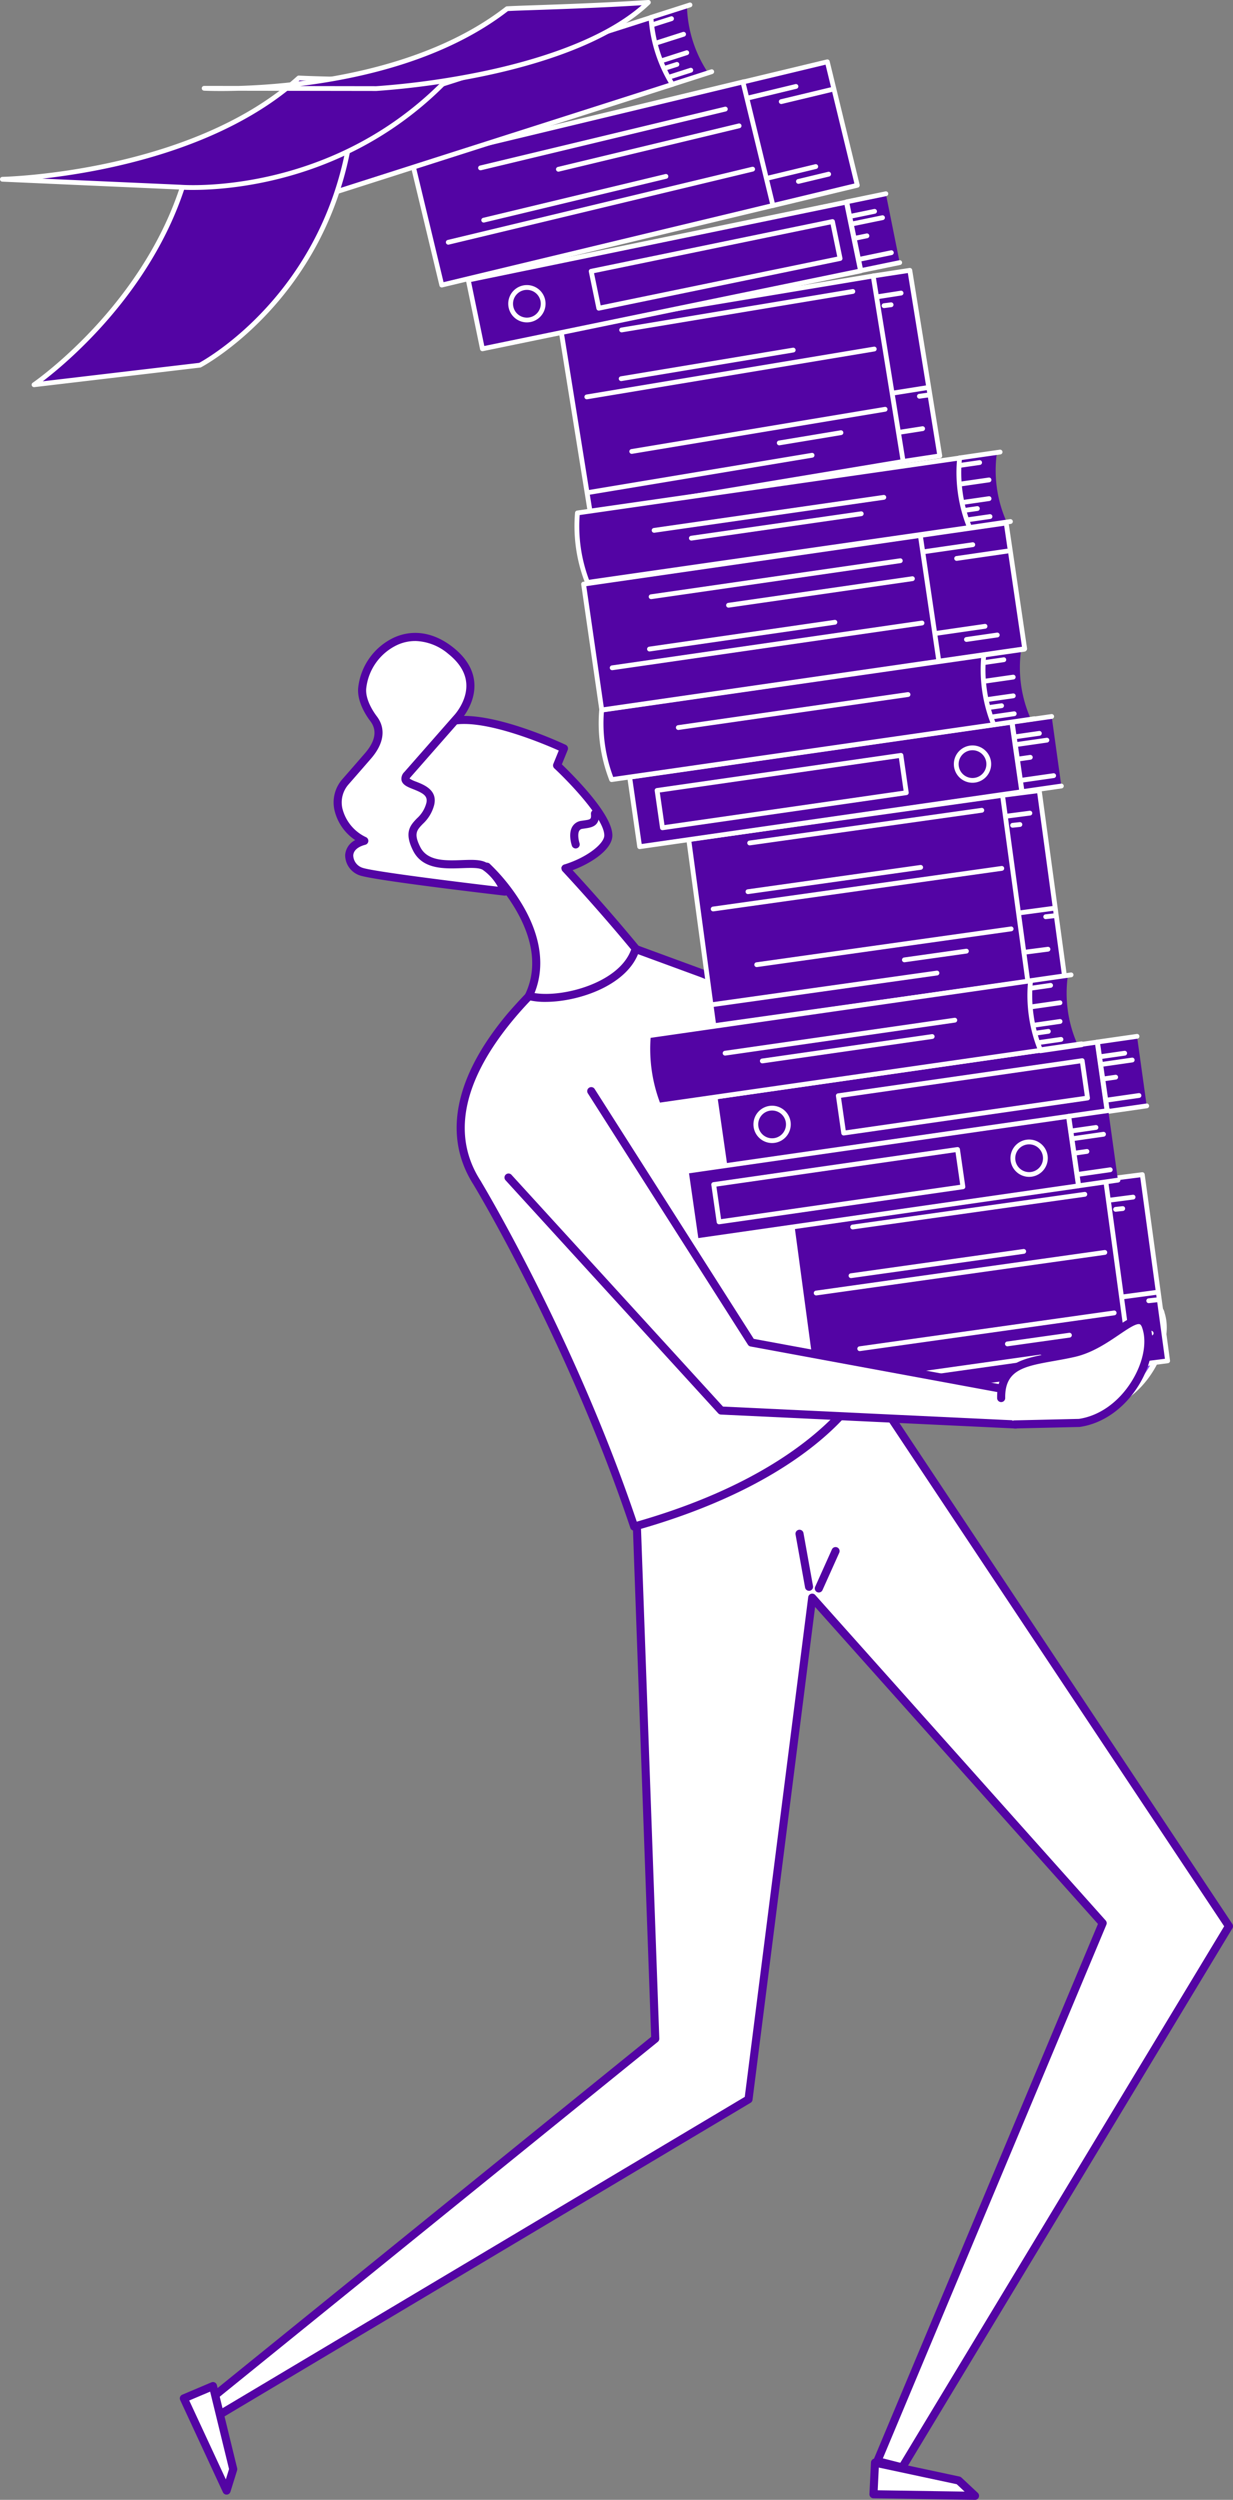 <svg id="Group_238" data-name="Group 238" xmlns="http://www.w3.org/2000/svg" xmlns:xlink="http://www.w3.org/1999/xlink" width="337.617" height="684.24" viewBox="0 0 337.617 684.24">
  <rect x="0" y="0" width="337.617" height="684.24" fill="#808080" stroke="none"/>
  <defs>
    <clipPath id="clip-path">
      <rect id="Rectangle_287" data-name="Rectangle 287" width="337.617" height="684.24" fill="none"/>
    </clipPath>
  </defs>
  <g id="Group_237" data-name="Group 237" clip-path="url(#clip-path)">
    <path id="Path_1841" data-name="Path 1841" d="M180.55,421.358l55.9,65.791,74.032-40.237c.59-2.83,3.531-8.226,3.531-8.226l-.582-.221L242.059,463.29,204,398.509" transform="translate(-47.471 -104.778)" fill="#874df1"/>
    <path id="Path_1842" data-name="Path 1842" d="M193.728,551.486l63.012-38.527,99.151,149.132L266.425,810.236l-6.811-1.725,61.693-147.245-79.53-89.09-17.439,137.31L79.562,795.76l-5.852-1.577,125.1-101.3Z" transform="translate(-19.38 -134.87)" fill="#fff"/>
    <path id="Path_1843" data-name="Path 1843" d="M266.031,810.947a1.076,1.076,0,0,1-.272-.034l-6.811-1.725a1.107,1.107,0,0,1-.748-1.5l61.424-146.6-77.451-86.759-17.133,134.9a1.106,1.106,0,0,1-.531.81L79.733,796.315a1.1,1.1,0,0,1-.854.118l-5.852-1.578a1.106,1.106,0,0,1-.408-1.927L197.286,691.98l-5.058-140.849a1.105,1.105,0,0,1,.528-.983l63.013-38.527a1.1,1.1,0,0,1,1.5.331l99.15,149.132a1.105,1.105,0,0,1,.027,1.183L266.977,810.413a1.107,1.107,0,0,1-.946.534m-5.3-3.587,4.773,1.209,88.68-146.844L256.015,514.063,194.461,551.7l5.055,140.755a1.106,1.106,0,0,1-.408.9L75.694,793.284l3.309.893,143.912-85.759,17.371-136.776a1.105,1.105,0,0,1,1.922-.6l79.531,89.089a1.108,1.108,0,0,1,.195,1.164Z" transform="translate(-18.986 -134.476)" fill="#5304a4"/>
    <path id="Path_1844" data-name="Path 1844" d="M175.785,415.358c-20.616-31.451,33.316-67.9,33.316-67.9l28.215,10.356c7.4,3.022,11.808,5.528,14.211,12.928l30.655,98.422S271.066,494.5,218.631,509.21c-17.38-51.964-43.1-94.257-43.1-94.257" transform="translate(-44.983 -91.356)" fill="#fff"/>
    <path id="Path_1845" data-name="Path 1845" d="M218.249,509.921a1.106,1.106,0,0,1-1.048-.755c-16.7-49.918-41.427-91.418-42.929-93.917-8.466-13.249-5.286-29.4,9.211-46.738A135.933,135.933,0,0,1,208.1,346.149a1.1,1.1,0,0,1,1-.122l28.214,10.356c7.075,2.889,12.259,5.547,14.882,13.625l30.659,98.434a1.11,1.11,0,0,1-.044.773c-.463,1.053-11.927,25.981-64.264,40.665a1.11,1.11,0,0,1-.3.041m-41.82-95.373c3.078,5.174,26.4,45.087,42.534,92.916C266,494,279.017,471.747,280.614,468.677l-30.524-98c-2.156-6.64-5.768-9.045-13.574-12.233L208.879,348.3c-5.134,3.623-50.84,37.044-32.844,65.6.019.027.039.055.056.085.007.01.026.043.06.1.059.092.118.184.178.276a1.118,1.118,0,0,1,.1.19" transform="translate(-44.603 -90.962)" fill="#5304a4"/>
    <path id="Path_1846" data-name="Path 1846" d="M324.9,914.5l-.42,8.653,27.81.428-4.481-4.187Z" transform="translate(-85.314 -240.445)" fill="#fff"/>
    <path id="Path_1847" data-name="Path 1847" d="M351.9,924.291h-.017l-27.811-.427a1.106,1.106,0,0,1-1.086-1.16l.42-8.653a1.105,1.105,0,0,1,1.336-1.027l22.908,4.894a1.114,1.114,0,0,1,.524.273l4.481,4.187a1.106,1.106,0,0,1-.755,1.913m-26.65-2.621,23.8.366-2.162-2.02-21.337-4.559Z" transform="translate(-84.92 -240.051)" fill="#5304a4"/>
    <path id="Path_1848" data-name="Path 1848" d="M76.265,886.069l-7.975,3.376,11.7,25.23,1.821-5.852Z" transform="translate(-17.955 -232.971)" fill="#fff"/>
    <path id="Path_1849" data-name="Path 1849" d="M79.6,915.385a1.1,1.1,0,0,1-1-.641l-11.7-25.23a1.1,1.1,0,0,1,.571-1.482l7.975-3.376a1.1,1.1,0,0,1,1.505.756l5.55,22.753a1.115,1.115,0,0,1-.018.59l-1.821,5.852a1.107,1.107,0,0,1-.983.775l-.074,0M69.38,889.622,79.4,911.213l.877-2.822L75.1,887.2Z" transform="translate(-17.561 -232.576)" fill="#5304a4"/>
    <path id="Path_1850" data-name="Path 1850" d="M303.795,586.933a1.1,1.1,0,0,1-1.008-1.558l4.585-10.223a1.105,1.105,0,1,1,2.017.905L304.8,586.28a1.105,1.105,0,0,1-1.009.653" transform="translate(-79.585 -151.05)" fill="#5304a4"/>
    <path id="Path_1851" data-name="Path 1851" d="M299.223,584.781a1.107,1.107,0,0,1-1.087-.91l-2.609-14.52a1.106,1.106,0,0,1,2.177-.391l2.61,14.52a1.107,1.107,0,0,1-.893,1.285,1.206,1.206,0,0,1-.2.017" transform="translate(-77.697 -149.355)" fill="#5304a4"/>
    <path id="Path_1852" data-name="Path 1852" d="M165.285,311.222l-10.54-.052-12.574-9.022.921-18.257s7.879-15.4,19.606-16.459c10.724-.966,29.107,7.732,29.107,7.732l-1.887,4.629s14.093,13.1,14.034,19.2c-.029,3.125-5.594,7.091-11.749,8.992" transform="translate(-37.38 -70.295)" fill="#fff"/>
    <path id="Path_1853" data-name="Path 1853" d="M164.89,311.933h-.005l-10.542-.052a1.1,1.1,0,0,1-.638-.207l-12.574-9.022a1.1,1.1,0,0,1-.46-.954l.921-18.257a1.1,1.1,0,0,1,.12-.448c.332-.651,8.3-15.961,20.49-17.057,10.89-.982,28.918,7.474,29.68,7.834a1.105,1.105,0,0,1,.551,1.417l-1.6,3.93c1.142,1.1,3.87,3.774,6.565,6.867,4.848,5.569,7.293,9.816,7.266,12.626-.038,4.017-6.483,8.17-12.529,10.037a1.105,1.105,0,1,1-.652-2.112c6.439-1.989,10.95-5.785,10.97-7.946.045-4.6-9.861-14.829-13.682-18.38a1.107,1.107,0,0,1-.27-1.227l1.486-3.646c-3.873-1.73-18.659-8.005-27.584-7.2-10.27.924-17.645,13.877-18.613,15.66l-.879,17.409,11.8,8.465,10.189.049a1.106,1.106,0,0,1-.006,2.211" transform="translate(-36.986 -69.901)" fill="#5304a4"/>
    <path id="Path_1854" data-name="Path 1854" d="M158.141,258.738l-13.606,15.493c-3.051,3.479,7.658,2.233,6.258,8.056s-7.312,5.115-3.707,12.258,15.147,2.55,18.692,4.813,5.44,6.877,5.44,6.877-35.859-4.164-39.433-5.506-5.218-6.759.958-8.388c-6.847-3.449-9.538-11.189-5.145-16.186,1.791-2.042,4.076-4.666,6.147-7.054,2.742-3.162,4.076-6.84,1.54-10.172-1.01-1.327-3.368-4.879-3.133-8.263.678-9.53,12.361-19.849,24.242-10.385C167.413,249.053,158.141,258.738,158.141,258.738Z" transform="translate(-32.986 -62.191)" fill="#fff"/>
    <path id="Path_1855" data-name="Path 1855" d="M170.823,306.945a1.22,1.22,0,0,1-.128-.007c-3.684-.428-36.1-4.219-39.7-5.569a5.873,5.873,0,0,1-3.893-5.537,4.949,4.949,0,0,1,2.752-4.086,13.556,13.556,0,0,1-5.708-8.342,9.641,9.641,0,0,1,2.221-8.374c1.79-2.039,4.073-4.661,6.144-7.049,2.889-3.332,3.391-6.285,1.5-8.777-1.1-1.442-3.621-5.206-3.356-9.009a17.226,17.226,0,0,1,9.965-13.954c5.232-2.3,10.937-1.307,16.069,2.78,3.6,2.863,5.543,6.141,5.786,9.744.38,5.628-3.565,9.955-3.911,10.323l-13.593,15.477a1.953,1.953,0,0,0-.241.329,8.885,8.885,0,0,0,1.84.87c2.2.866,5.883,2.317,4.9,6.386a10.682,10.682,0,0,1-3.116,5.168c-1.636,1.711-2.536,2.654-.68,6.333,1.972,3.906,6.963,3.724,11.373,3.564,2.869-.105,5.345-.195,6.927.815,3.8,2.423,5.785,7.187,5.868,7.389a1.105,1.105,0,0,1-1.022,1.525M146.27,237.253a11.77,11.77,0,0,0-4.761,1.013,14.929,14.929,0,0,0-8.648,12.084c-.219,3.138,2.171,6.545,2.909,7.514,2.545,3.344,1.982,7.452-1.585,11.565-2.073,2.39-4.36,5.016-6.152,7.06a7.469,7.469,0,0,0-1.711,6.494,11.824,11.824,0,0,0,6.522,7.975,1.105,1.105,0,0,1-.215,2.056c-2.069.545-3.246,1.585-3.314,2.928a3.672,3.672,0,0,0,2.463,3.355c2.651,1,26.019,3.892,37.121,5.2a13.723,13.723,0,0,0-4.11-4.606c-1-.638-3.264-.557-5.658-.47-4.821.176-10.818.394-13.427-4.778-2.559-5.073-.722-7,1.056-8.856a8.574,8.574,0,0,0,2.564-4.157c.456-1.9-.677-2.676-3.563-3.813-1.5-.59-2.913-1.147-3.221-2.416a2.555,2.555,0,0,1,.77-2.3l13.607-15.493.031-.035c.06-.063,3.651-3.919,3.321-8.681-.2-2.951-1.872-5.692-4.956-8.146a14.569,14.569,0,0,0-9.041-3.5" transform="translate(-32.591 -61.795)" fill="#5304a4"/>
    <path id="Path_1856" data-name="Path 1856" d="M180.9,321.849s19.79,17.992,11.469,35.394c7.71,2.056,26.041-2.138,29.262-12.965-9.685-11.764-19.216-21.935-19.216-21.935" transform="translate(-47.563 -84.622)" fill="#fff"/>
    <path id="Path_1857" data-name="Path 1857" d="M196.509,358.46a19.054,19.054,0,0,1-4.82-.542,1.105,1.105,0,0,1-.713-1.545c7.876-16.47-11.024-33.925-11.215-34.1a1.105,1.105,0,1,1,1.487-1.636,53.286,53.286,0,0,1,9.066,11.43c5.007,8.551,6.107,16.808,3.22,23.981,7.951,1.271,23.22-2.868,26.462-11.93-9.419-11.4-18.689-21.313-18.783-21.413a1.105,1.105,0,1,1,1.613-1.512c.1.1,9.666,10.332,19.263,21.988a1.106,1.106,0,0,1,.206,1.019c-2.858,9.609-16.568,14.26-25.787,14.26" transform="translate(-47.169 -84.228)" fill="#5304a4"/>
    <path id="Path_1858" data-name="Path 1858" d="M219,302.159c.184,2.742-1.187,2.683-3.567,3.051-3.346.516-1.71,5.366-1.71,5.366" transform="translate(-56.089 -79.445)" fill="#fff"/>
    <path id="Path_1859" data-name="Path 1859" d="M213.333,311.288a1.106,1.106,0,0,1-1.047-.753c-.111-.33-1.055-3.284.139-5.247a3.349,3.349,0,0,1,2.449-1.565l.595-.088c2.018-.292,2.138-.31,2.038-1.8a1.106,1.106,0,0,1,2.207-.148c.237,3.531-1.975,3.85-3.928,4.133l-.574.086a1.127,1.127,0,0,0-.9.528c-.524.862-.181,2.656.066,3.391a1.106,1.106,0,0,1-1.047,1.459" transform="translate(-55.695 -79.051)" fill="#5304a4"/>
    <path id="Path_1860" data-name="Path 1860" d="M382.995,513.68l16.135-.413c12.781-1.857,21.235-17.262,18.353-26.129-1.894-6.508-9.361,4.577-19.768,6.973s-20.122,1.71-19.975,12.324" transform="translate(-99.317 -127.55)" fill="#874df1"/>
    <path id="Path_1861" data-name="Path 1861" d="M382.727,514.162a.752.752,0,0,1-.019-1.5l16.09-.412c5.75-.851,11.114-4.665,14.722-10.472,3.138-5.05,4.281-10.673,2.98-14.674-.24-.82-.559-1.3-.957-1.442-1.1-.391-3.46,1.2-5.956,2.893-3.251,2.2-7.3,4.946-11.972,6.022-1.935.444-3.828.779-5.659,1.1-8.037,1.425-13.844,2.455-13.732,10.475a.752.752,0,1,1-1.5.021c-.13-9.3,6.869-10.54,14.973-11.977,1.812-.321,3.686-.655,5.584-1.089,4.4-1.013,8.318-3.668,11.466-5.8,3.186-2.158,5.489-3.716,7.31-3.063a3.262,3.262,0,0,1,1.884,2.414c1.426,4.389.226,10.494-3.14,15.91-3.853,6.2-9.622,10.271-15.828,11.174a.7.7,0,0,1-.088.007l-16.135.413Z" transform="translate(-99.049 -127.281)" fill="#fff"/>
    <path id="Path_1862" data-name="Path 1862" d="M342.039,295.289,255.86,307.414l6.877,50.976,86.179-12.125Z" transform="translate(-67.272 -77.639)" fill="#5304a4"/>
    <path id="Path_1863" data-name="Path 1863" d="M262.5,358.812a.656.656,0,0,1-.65-.568l-6.876-50.976a.656.656,0,0,1,.559-.737l86.179-12.125a.657.657,0,0,1,.741.562l6.877,50.976a.656.656,0,0,1-.559.737l-86.179,12.126a.634.634,0,0,1-.091.006m-6.139-51.073,6.7,49.676,84.88-11.942-6.7-49.676Z" transform="translate(-67.038 -77.405)" fill="#fff"/>
    <path id="Path_1864" data-name="Path 1864" d="M382.491,293.589l-10.061,1.283,6.936,50.969,10.061-1.283Z" transform="translate(-97.921 -77.192)" fill="#5304a4"/>
    <path id="Path_1865" data-name="Path 1865" d="M379.131,346.263a.657.657,0,0,1-.649-.568l-6.936-50.968a.656.656,0,0,1,.568-.739l10.061-1.283a.655.655,0,0,1,.733.562l6.936,50.969a.655.655,0,0,1-.567.739l-10.061,1.283a.66.66,0,0,1-.084.006m-6.2-51.058,6.759,49.668,8.76-1.117L381.7,294.088Z" transform="translate(-97.687 -76.958)" fill="#fff"/>
    <path id="Path_1866" data-name="Path 1866" d="M264.725,370.378a.656.656,0,0,1-.091-1.305l61.258-8.616a.656.656,0,1,1,.183,1.3l-61.258,8.616a.654.654,0,0,1-.092.007" transform="translate(-69.431 -94.772)" fill="#fff"/>
    <path id="Path_1867" data-name="Path 1867" d="M335.735,356.019a.656.656,0,0,1-.091-1.305l16.982-2.388a.656.656,0,0,1,.183,1.3l-16.982,2.388a.653.653,0,0,1-.092.007" transform="translate(-88.101 -92.634)" fill="#fff"/>
    <path id="Path_1868" data-name="Path 1868" d="M280.875,355.164a.656.656,0,0,1-.091-1.305l69.667-9.8a.656.656,0,0,1,.184,1.3l-69.668,9.8a.649.649,0,0,1-.092.007" transform="translate(-73.677 -90.46)" fill="#fff"/>
    <path id="Path_1869" data-name="Path 1869" d="M264.7,334.016a.656.656,0,0,1-.091-1.305l79.029-11.116a.656.656,0,0,1,.183,1.3l-79.029,11.115a.653.653,0,0,1-.092.007" transform="translate(-69.423 -84.554)" fill="#fff"/>
    <path id="Path_1870" data-name="Path 1870" d="M277.625,329.177a.656.656,0,0,1-.091-1.305l47.29-6.656a.656.656,0,0,1,.183,1.3l-47.29,6.656a.657.657,0,0,1-.092.007" transform="translate(-72.823 -84.454)" fill="#fff"/>
    <path id="Path_1871" data-name="Path 1871" d="M278.265,310.269a.656.656,0,0,1-.091-1.305l63.557-8.949a.656.656,0,0,1,.183,1.3l-63.557,8.948a.657.657,0,0,1-.092.007" transform="translate(-72.991 -78.88)" fill="#fff"/>
    <path id="Path_1872" data-name="Path 1872" d="M373.785,303.2a.656.656,0,0,1-.084-1.306l6.346-.826a.656.656,0,0,1,.17,1.3l-6.347.826a.566.566,0,0,1-.086.006" transform="translate(-98.105 -79.156)" fill="#fff"/>
    <path id="Path_1873" data-name="Path 1873" d="M375.945,306.827a.656.656,0,0,1-.069-1.308l1.939-.206a.656.656,0,1,1,.14,1.3l-1.939.207c-.024,0-.048,0-.071,0" transform="translate(-98.673 -80.273)" fill="#fff"/>
    <path id="Path_1874" data-name="Path 1874" d="M378.485,338.982a.656.656,0,0,1-.086-1.306l9.2-1.231a.656.656,0,0,1,.175,1.3l-9.2,1.231a.591.591,0,0,1-.088.006" transform="translate(-99.341 -88.458)" fill="#fff"/>
    <path id="Path_1875" data-name="Path 1875" d="M388.245,340.754a.656.656,0,0,1-.073-1.308l2.411-.273a.656.656,0,1,1,.147,1.3l-2.41.272a.637.637,0,0,1-.074,0" transform="translate(-101.907 -89.176)" fill="#fff"/>
    <path id="Path_1876" data-name="Path 1876" d="M380.185,353.766a.656.656,0,0,1-.083-1.307l6.581-.855a.656.656,0,0,1,.169,1.3l-6.582.855a.653.653,0,0,1-.085.005" transform="translate(-99.788 -92.444)" fill="#fff"/>
    <path id="Path_1877" data-name="Path 1877" d="M380.311,437.9,294.14,450.024,301.01,501l86.179-12.125Z" transform="translate(-77.337 -115.135)" fill="#5304a4"/>
    <path id="Path_1878" data-name="Path 1878" d="M300.776,501.422a.657.657,0,0,1-.65-.568l-6.87-50.976a.656.656,0,0,1,.559-.737l86.171-12.125a.657.657,0,0,1,.741.562l6.877,50.976a.655.655,0,0,1-.559.737l-86.179,12.125a.635.635,0,0,1-.091.007m-6.132-51.073,6.695,49.676,84.879-11.942-6.7-49.676Z" transform="translate(-77.103 -114.901)" fill="#fff"/>
    <path id="Path_1879" data-name="Path 1879" d="M420.768,436.2,410.7,437.482l6.936,50.969,10.068-1.283Z" transform="translate(-107.984 -114.688)" fill="#5304a4"/>
    <path id="Path_1880" data-name="Path 1880" d="M417.4,488.873a.657.657,0,0,1-.649-.568l-6.936-50.969a.656.656,0,0,1,.568-.739l10.068-1.283a.654.654,0,0,1,.733.562l6.935,50.969a.655.655,0,0,1-.567.739l-10.068,1.283a.663.663,0,0,1-.084.005m-6.2-51.058,6.759,49.669,8.766-1.117L419.973,436.7Z" transform="translate(-107.75 -114.454)" fill="#fff"/>
    <path id="Path_1881" data-name="Path 1881" d="M303,512.987a.656.656,0,0,1-.091-1.305l61.266-8.616a.647.647,0,0,1,.741.558.656.656,0,0,1-.558.741l-61.266,8.616a.563.563,0,0,1-.092.007" transform="translate(-79.493 -132.267)" fill="#fff"/>
    <path id="Path_1882" data-name="Path 1882" d="M374.005,498.629a.656.656,0,0,1-.091-1.305l16.982-2.388a.656.656,0,0,1,.183,1.3L374.1,498.622a.563.563,0,0,1-.092.007" transform="translate(-98.163 -130.129)" fill="#fff"/>
    <path id="Path_1883" data-name="Path 1883" d="M319.145,497.774a.656.656,0,0,1-.091-1.305l69.667-9.8a.646.646,0,0,1,.741.558.654.654,0,0,1-.557.74l-69.668,9.8a.563.563,0,0,1-.092.007" transform="translate(-83.739 -127.955)" fill="#fff"/>
    <path id="Path_1884" data-name="Path 1884" d="M302.965,476.625a.656.656,0,0,1-.091-1.305l79.036-11.114a.656.656,0,0,1,.183,1.3l-79.036,11.114a.56.56,0,0,1-.092.007" transform="translate(-79.485 -122.05)" fill="#fff"/>
    <path id="Path_1885" data-name="Path 1885" d="M315.9,471.786a.656.656,0,0,1-.091-1.305l47.291-6.656a.656.656,0,1,1,.183,1.3l-47.291,6.656a.56.56,0,0,1-.092.007" transform="translate(-82.885 -121.95)" fill="#fff"/>
    <path id="Path_1886" data-name="Path 1886" d="M316.535,452.879a.656.656,0,0,1-.091-1.305L380,442.626a.656.656,0,0,1,.183,1.3l-63.558,8.947a.56.56,0,0,1-.092.007" transform="translate(-83.053 -116.376)" fill="#fff"/>
    <path id="Path_1887" data-name="Path 1887" d="M412.055,445.806a.656.656,0,0,1-.084-1.306l6.345-.826a.656.656,0,1,1,.17,1.3l-6.346.826a.678.678,0,0,1-.085.005" transform="translate(-108.168 -116.652)" fill="#fff"/>
    <path id="Path_1888" data-name="Path 1888" d="M414.215,449.437a.656.656,0,0,1-.069-1.308l1.938-.207a.649.649,0,0,1,.722.582.656.656,0,0,1-.582.722l-1.938.206a.588.588,0,0,1-.071,0" transform="translate(-108.736 -117.769)" fill="#fff"/>
    <path id="Path_1889" data-name="Path 1889" d="M416.765,481.592a.656.656,0,0,1-.086-1.305l9.2-1.231a.656.656,0,0,1,.175,1.3l-9.2,1.231a.587.587,0,0,1-.088.006" transform="translate(-109.406 -125.955)" fill="#fff"/>
    <path id="Path_1890" data-name="Path 1890" d="M426.515,483.362a.656.656,0,0,1-.074-1.308l2.41-.273a.65.65,0,0,1,.726.579.657.657,0,0,1-.578.726l-2.409.273a.649.649,0,0,1-.075,0" transform="translate(-111.969 -126.671)" fill="#fff"/>
    <path id="Path_1891" data-name="Path 1891" d="M418.465,496.383a.656.656,0,0,1-.085-1.306l6.575-.862a.656.656,0,1,1,.171,1.3l-6.575.862a.692.692,0,0,1-.086.005" transform="translate(-109.853 -129.94)" fill="#fff"/>
    <path id="Path_1892" data-name="Path 1892" d="M294.11,102.419,208.27,116.7l8.152,50.784,85.84-14.284Z" transform="translate(-54.76 -26.929)" fill="#5304a4"/>
    <path id="Path_1893" data-name="Path 1893" d="M216.188,167.91a.657.657,0,0,1-.648-.552l-8.152-50.784a.656.656,0,0,1,.54-.751l85.84-14.284a.649.649,0,0,1,.491.114.658.658,0,0,1,.265.429l8.153,50.784a.657.657,0,0,1-.54.752L216.3,167.9a.584.584,0,0,1-.108.01m-7.4-50.9,7.945,49.489,84.545-14.069-7.945-49.489Z" transform="translate(-54.525 -26.694)" fill="#fff"/>
    <path id="Path_1894" data-name="Path 1894" d="M334.412,100.389l-10.032,1.533,8.211,50.777,10.032-1.533Z" transform="translate(-85.288 -26.395)" fill="#5304a4"/>
    <path id="Path_1895" data-name="Path 1895" d="M332.355,153.121a.657.657,0,0,1-.647-.551l-8.21-50.777a.656.656,0,0,1,.548-.753l10.032-1.533a.659.659,0,0,1,.747.544l8.21,50.777a.656.656,0,0,1-.548.753l-10.032,1.533a.662.662,0,0,1-.1.007M324.9,102.237l8,49.482,8.736-1.335-8-49.482Z" transform="translate(-85.054 -26.161)" fill="#fff"/>
    <path id="Path_1896" data-name="Path 1896" d="M218.664,179.638a.656.656,0,0,1-.108-1.3l61.023-10.157a.656.656,0,0,1,.216,1.294l-61.023,10.157a.67.67,0,0,1-.108.009" transform="translate(-57.32 -44.216)" fill="#fff"/>
    <path id="Path_1897" data-name="Path 1897" d="M289.235,163.9a.656.656,0,0,1-.107-1.3l16.917-2.808a.656.656,0,0,1,.215,1.294l-16.917,2.808a.661.661,0,0,1-.108.009" transform="translate(-75.875 -42.01)" fill="#fff"/>
    <path id="Path_1898" data-name="Path 1898" d="M234.435,163.951a.656.656,0,0,1-.108-1.3l69.4-11.55a.656.656,0,0,1,.216,1.294l-69.4,11.55a.67.67,0,0,1-.108.009" transform="translate(-61.467 -39.725)" fill="#fff"/>
    <path id="Path_1899" data-name="Path 1899" d="M217.745,143.136a.656.656,0,0,1-.108-1.3l78.728-13.105a.656.656,0,0,1,.216,1.294l-78.728,13.105a.67.67,0,0,1-.108.009" transform="translate(-57.079 -33.844)" fill="#fff"/>
    <path id="Path_1900" data-name="Path 1900" d="M230.505,138.256a.656.656,0,0,1-.108-1.3l47.114-7.835a.656.656,0,1,1,.216,1.294l-47.114,7.835a.672.672,0,0,1-.108.009" transform="translate(-60.433 -33.946)" fill="#fff"/>
    <path id="Path_1901" data-name="Path 1901" d="M230.685,119.191a.656.656,0,0,1-.108-1.3l63.323-10.54a.656.656,0,0,1,.216,1.294l-63.323,10.54a.672.672,0,0,1-.108.009" transform="translate(-60.481 -28.222)" fill="#fff"/>
    <path id="Path_1902" data-name="Path 1902" d="M325.935,110.238a.656.656,0,0,1-.1-1.3l6.317-.987a.656.656,0,0,1,.2,1.3l-6.317.988a.606.606,0,0,1-.1.008" transform="translate(-85.525 -28.38)" fill="#fff"/>
    <path id="Path_1903" data-name="Path 1903" d="M328.185,113.851a.656.656,0,0,1-.083-1.307l1.931-.251a.663.663,0,0,1,.735.566.656.656,0,0,1-.567.735l-1.931.251a.653.653,0,0,1-.085.005" transform="translate(-86.116 -29.524)" fill="#fff"/>
    <path id="Path_1904" data-name="Path 1904" d="M331.535,145.863a.656.656,0,0,1-.1-1.3l9.17-1.452a.656.656,0,0,1,.206,1.3l-9.169,1.452a.63.63,0,0,1-.1.008" transform="translate(-86.997 -37.624)" fill="#fff"/>
    <path id="Path_1905" data-name="Path 1905" d="M341.325,147.453a.656.656,0,0,1-.089-1.306l2.4-.332a.656.656,0,1,1,.18,1.3l-2.4.332a.771.771,0,0,1-.091.006" transform="translate(-89.571 -38.337)" fill="#fff"/>
    <path id="Path_1906" data-name="Path 1906" d="M333.605,160.625a.656.656,0,0,1-.1-1.3l6.561-1.025a.656.656,0,0,1,.2,1.3l-6.56,1.025a.606.606,0,0,1-.1.008" transform="translate(-87.541 -41.618)" fill="#fff"/>
    <rect id="Rectangle_277" data-name="Rectangle 277" width="105.718" height="19.223" transform="translate(128.215 76.65) rotate(-11.64)" fill="#5304a4"/>
    <path id="Path_1907" data-name="Path 1907" d="M177.6,115.633a.658.658,0,0,1-.643-.524l-3.878-18.827a.656.656,0,0,1,.511-.775l103.543-21.33a.655.655,0,0,1,.775.509l3.879,18.828a.656.656,0,0,1-.51.775L177.729,115.619a.676.676,0,0,1-.133.014m-3.1-18.974,3.614,17.542L280.366,93.137l-3.615-17.543Z" transform="translate(-45.502 -19.499)" fill="#fff"/>
    <path id="Path_1908" data-name="Path 1908" d="M194.152,106.749A4.452,4.452,0,1,1,189.7,111.2a4.452,4.452,0,0,1,4.452-4.452" transform="translate(-49.877 -28.067)" fill="#5304a4"/>
    <path id="Path_1909" data-name="Path 1909" d="M193.918,116.075a5.108,5.108,0,1,1,5.108-5.108,5.114,5.114,0,0,1-5.108,5.108m0-8.9a3.8,3.8,0,1,0,3.8,3.8,3.8,3.8,0,0,0-3.8-3.8" transform="translate(-49.643 -27.833)" fill="#fff"/>
    <rect id="Rectangle_278" data-name="Rectangle 278" width="67.457" height="10.327" transform="matrix(0.979, -0.202, 0.202, 0.979, 161.878, 74.254)" fill="#5304a4"/>
    <path id="Path_1910" data-name="Path 1910" d="M221.471,106.422a.656.656,0,0,1-.642-.523l-2.084-10.114a.656.656,0,0,1,.511-.775L285.325,81.4a.656.656,0,0,1,.775.51l2.084,10.113a.658.658,0,0,1-.51.775l-66.07,13.61a.63.63,0,0,1-.133.013m-1.308-10.26,1.819,8.829,64.784-13.345-1.818-8.829Z" transform="translate(-57.51 -21.399)" fill="#fff"/>
    <path id="Path_1911" data-name="Path 1911" d="M325.264,71.949,314.54,74.16l3.877,18.825L329.053,90.8" transform="translate(-82.701 -18.917)" fill="#5304a4"/>
    <path id="Path_1912" data-name="Path 1912" d="M318.182,93.407a.657.657,0,0,1-.642-.523l-3.877-18.825a.657.657,0,0,1,.511-.775L324.9,71.072a.656.656,0,1,1,.265,1.285l-10.082,2.079,3.612,17.54,9.993-2.056a.656.656,0,1,1,.265,1.285l-10.635,2.188a.636.636,0,0,1-.133.014" transform="translate(-82.467 -18.683)" fill="#fff"/>
    <path id="Path_1913" data-name="Path 1913" d="M315.905,80.237a.656.656,0,0,1-.132-1.3l6.449-1.327a.656.656,0,1,1,.265,1.285l-6.449,1.327a.636.636,0,0,1-.133.014" transform="translate(-82.887 -20.402)" fill="#fff"/>
    <path id="Path_1914" data-name="Path 1914" d="M318.955,96.081a.656.656,0,0,1-.133-1.3l8.8-1.821a.656.656,0,0,1,.266,1.285l-8.8,1.821a.648.648,0,0,1-.134.014" transform="translate(-83.689 -24.438)" fill="#fff"/>
    <path id="Path_1915" data-name="Path 1915" d="M317.345,88.679a.656.656,0,0,1-.131-1.3l3.309-.678a.656.656,0,0,1,.264,1.285l-3.309.678a.681.681,0,0,1-.133.013" transform="translate(-83.266 -22.793)" fill="#fff"/>
    <path id="Path_1916" data-name="Path 1916" d="M316.485,82.949a.656.656,0,0,1-.132-1.3l8.2-1.688a.656.656,0,1,1,.265,1.285l-8.2,1.688a.636.636,0,0,1-.133.014" transform="translate(-83.04 -21.02)" fill="#fff"/>
    <rect id="Rectangle_279" data-name="Rectangle 279" width="105.718" height="19.223" transform="matrix(0.99, -0.142, 0.142, 0.99, 172.414, 212.725)" fill="#5304a4"/>
    <path id="Path_1917" data-name="Path 1917" d="M236.417,302.691a.658.658,0,0,1-.649-.562L233.034,283.1a.656.656,0,0,1,.556-.742l104.643-15.042a.656.656,0,0,1,.743.556L341.71,286.9a.656.656,0,0,1-.556.742L236.511,302.684a.674.674,0,0,1-.094.007m-1.992-19.127,2.547,17.728,103.344-14.855-2.547-17.728Z" transform="translate(-61.269 -70.283)" fill="#fff"/>
    <path id="Path_1918" data-name="Path 1918" d="M359.692,277.709a4.452,4.452,0,1,1-4.452,4.452,4.452,4.452,0,0,1,4.452-4.452" transform="translate(-93.402 -73.017)" fill="#5304a4"/>
    <path id="Path_1919" data-name="Path 1919" d="M359.458,287.035a5.108,5.108,0,1,1,5.108-5.108,5.114,5.114,0,0,1-5.108,5.108m0-8.9a3.8,3.8,0,1,0,3.8,3.8,3.8,3.8,0,0,0-3.8-3.8" transform="translate(-93.168 -72.783)" fill="#fff"/>
    <rect id="Rectangle_280" data-name="Rectangle 280" width="67.457" height="10.326" transform="matrix(0.99, -0.142, 0.142, 0.99, 179.921, 216.354)" fill="#5304a4"/>
    <path id="Path_1920" data-name="Path 1920" d="M245.335,300.751a.659.659,0,0,1-.649-.563l-1.469-10.221a.656.656,0,0,1,.556-.742l66.772-9.6a.654.654,0,0,1,.742.556l1.47,10.222a.653.653,0,0,1-.124.486.66.66,0,0,1-.432.256l-66.771,9.6a.687.687,0,0,1-.094.007m-.725-10.321,1.282,8.922,65.473-9.411-1.283-8.923Z" transform="translate(-63.946 -73.519)" fill="#fff"/>
    <path id="Path_1921" data-name="Path 1921" d="M386.828,266.059,376,267.614l2.727,19.031,10.747-1.548" transform="translate(-98.86 -69.954)" fill="#5304a4"/>
    <path id="Path_1922" data-name="Path 1922" d="M378.493,287.067a.657.657,0,0,1-.649-.563l-2.727-19.031a.656.656,0,0,1,.556-.743l10.827-1.555a.656.656,0,0,1,.187,1.3l-10.178,1.462,2.541,17.733,10.1-1.454a.656.656,0,1,1,.187,1.3l-10.747,1.548a.666.666,0,0,1-.094.007" transform="translate(-98.626 -69.719)" fill="#fff"/>
    <path id="Path_1923" data-name="Path 1923" d="M377.025,273.687a.656.656,0,0,1-.092-1.305l6.524-.936a.656.656,0,0,1,.186,1.3l-6.524.936a.666.666,0,0,1-.094.007" transform="translate(-98.957 -71.368)" fill="#fff"/>
    <path id="Path_1924" data-name="Path 1924" d="M379.105,289.736a.656.656,0,0,1-.092-1.305l8.9-1.275a.656.656,0,1,1,.186,1.3l-8.9,1.275a.669.669,0,0,1-.094.007" transform="translate(-99.504 -75.499)" fill="#fff"/>
    <path id="Path_1925" data-name="Path 1925" d="M377.975,282.13a.656.656,0,0,1-.092-1.305l3.346-.479a.656.656,0,0,1,.186,1.3l-3.346.479a.674.674,0,0,1-.094.007" transform="translate(-99.207 -73.708)" fill="#fff"/>
    <path id="Path_1926" data-name="Path 1926" d="M377.445,276.467a.656.656,0,0,1-.092-1.305l8.277-1.187a.656.656,0,1,1,.186,1.3l-8.277,1.187a.674.674,0,0,1-.094.007" transform="translate(-99.068 -72.033)" fill="#fff"/>
    <path id="Path_1927" data-name="Path 1927" d="M375.1,260.348,355.9,263.1l-2.668-18.589,19.2-2.757a34.592,34.592,0,0,0,2.263,17.594Z" transform="translate(-92.873 -63.565)" fill="#5304a4"/>
    <path id="Path_1928" data-name="Path 1928" d="M330.821,262.323,226.179,277.359l-.317-.87a42.156,42.156,0,0,1-2.418-18.154L328.086,243.3a39.843,39.843,0,0,0,2.521,18.486l.206.538Z" transform="translate(-58.708 -63.97)" fill="#5304a4"/>
    <path id="Path_1929" data-name="Path 1929" d="M225.945,277.781a.655.655,0,0,1-.615-.431l-.317-.87a43.087,43.087,0,0,1-2.455-18.435.656.656,0,0,1,.56-.593L327.76,242.416a.656.656,0,0,1,.746.716,39.374,39.374,0,0,0,2.479,18.181l.186.484a.64.64,0,0,1,.067.245.652.652,0,0,1-.556.7L226.039,277.775a.689.689,0,0,1-.094.007m-2.121-19.1a41.777,41.777,0,0,0,2.421,17.354l.136.37,103.294-14.842a40.7,40.7,0,0,1-2.548-17.726Z" transform="translate(-58.475 -63.736)" fill="#fff"/>
    <path id="Path_1930" data-name="Path 1930" d="M365.225,243.113a.656.656,0,0,1-.092-1.305l11.1-1.592a.656.656,0,0,1,.186,1.3l-11.1,1.592a.666.666,0,0,1-.094.007" transform="translate(-95.855 -63.157)" fill="#fff"/>
    <path id="Path_1931" data-name="Path 1931" d="M368.885,268.947a.656.656,0,0,1-.094-1.305l11.226-1.636a.656.656,0,0,1,.188,1.3L368.98,268.94a.692.692,0,0,1-.1.007" transform="translate(-96.817 -69.938)" fill="#fff"/>
    <path id="Path_1932" data-name="Path 1932" d="M365.505,246.177a.656.656,0,0,1-.094-1.305l5.285-.767a.656.656,0,1,1,.189,1.3l-5.285.767a.7.7,0,0,1-.1.007" transform="translate(-95.928 -64.18)" fill="#fff"/>
    <path id="Path_1933" data-name="Path 1933" d="M365.765,252.969a.656.656,0,0,1-.092-1.305l7.665-1.1a.656.656,0,1,1,.186,1.3l-7.665,1.1a.674.674,0,0,1-.094.007" transform="translate(-95.997 -65.878)" fill="#fff"/>
    <path id="Path_1934" data-name="Path 1934" d="M368.645,266.311a.656.656,0,0,1-.093-1.305l5.816-.84a.656.656,0,0,1,.187,1.3l-5.816.84a.684.684,0,0,1-.094.007" transform="translate(-96.754 -69.454)" fill="#fff"/>
    <path id="Path_1935" data-name="Path 1935" d="M367.3,262.97a.656.656,0,0,1-.092-1.305l3.346-.479a.656.656,0,0,1,.186,1.3l-3.346.479a.674.674,0,0,1-.094.007" transform="translate(-96.399 -68.671)" fill="#fff"/>
    <path id="Path_1936" data-name="Path 1936" d="M366.865,259.8a.656.656,0,0,1-.092-1.305l6.87-.98a.656.656,0,0,1,.186,1.3l-6.87.98a.674.674,0,0,1-.094.007" transform="translate(-96.286 -67.706)" fill="#fff"/>
    <path id="Path_1937" data-name="Path 1937" d="M251.755,267.377a.656.656,0,0,1-.093-1.305l62.895-9.037a.656.656,0,0,1,.187,1.3l-62.895,9.037a.684.684,0,0,1-.094.007" transform="translate(-66.021 -67.579)" fill="#fff"/>
    <path id="Path_1938" data-name="Path 1938" d="M265.535,271.2a.8.8,0,0,1-.112-1.584l46.509-6.685a.8.8,0,1,1,.226,1.576l-46.509,6.685a.735.735,0,0,1-.113.008" transform="translate(-69.607 -69.128)" fill="#5304a4"/>
    <path id="Path_1939" data-name="Path 1939" d="M366.109,187.128l-19.2,2.757L344.24,171.3l19.2-2.757a34.593,34.593,0,0,0,2.263,17.594Z" transform="translate(-90.51 -44.313)" fill="#5304a4"/>
    <path id="Path_1940" data-name="Path 1940" d="M321.831,189.1,217.189,204.139l-.317-.87a42.156,42.156,0,0,1-2.418-18.154L319.1,170.079a39.843,39.843,0,0,0,2.521,18.486l.206.538Z" transform="translate(-56.344 -44.718)" fill="#5304a4"/>
    <path id="Path_1941" data-name="Path 1941" d="M216.955,204.561a.655.655,0,0,1-.615-.431l-.317-.87a43.087,43.087,0,0,1-2.455-18.435.656.656,0,0,1,.56-.593L318.77,169.2a.656.656,0,0,1,.746.716A39.36,39.36,0,0,0,322,188.092l.186.485a.635.635,0,0,1,.067.245.653.653,0,0,1-.556.7L217.049,204.554a.676.676,0,0,1-.094.007m-2.121-19.1a41.772,41.772,0,0,0,2.421,17.353l.136.371,103.294-14.842a40.7,40.7,0,0,1-2.548-17.725Z" transform="translate(-56.111 -44.484)" fill="#fff"/>
    <path id="Path_1942" data-name="Path 1942" d="M356.235,169.89a.656.656,0,0,1-.093-1.305l11.1-1.6a.656.656,0,1,1,.186,1.3l-11.1,1.6a.684.684,0,0,1-.094.007" transform="translate(-93.491 -43.903)" fill="#fff"/>
    <path id="Path_1943" data-name="Path 1943" d="M359.9,195.727a.656.656,0,0,1-.094-1.305l11.226-1.636a.656.656,0,0,1,.188,1.3L359.99,195.72a.69.69,0,0,1-.1.007" transform="translate(-94.453 -50.686)" fill="#fff"/>
    <path id="Path_1944" data-name="Path 1944" d="M356.515,172.95a.656.656,0,0,1-.093-1.305l5.285-.759a.656.656,0,0,1,.187,1.3l-5.285.759a.682.682,0,0,1-.094.007" transform="translate(-93.565 -44.928)" fill="#fff"/>
    <path id="Path_1945" data-name="Path 1945" d="M356.775,179.746a.656.656,0,0,1-.093-1.305l7.666-1.106a.656.656,0,0,1,.187,1.3l-7.666,1.106a.684.684,0,0,1-.094.007" transform="translate(-93.633 -46.624)" fill="#fff"/>
    <path id="Path_1946" data-name="Path 1946" d="M359.655,193.091a.656.656,0,0,1-.093-1.305l5.816-.84a.656.656,0,0,1,.187,1.3l-5.816.84a.686.686,0,0,1-.094.007" transform="translate(-94.39 -50.203)" fill="#fff"/>
    <path id="Path_1947" data-name="Path 1947" d="M358.305,189.75a.656.656,0,0,1-.092-1.305l3.346-.479a.656.656,0,0,1,.186,1.3l-3.346.479a.676.676,0,0,1-.094.007" transform="translate(-94.035 -49.419)" fill="#fff"/>
    <path id="Path_1948" data-name="Path 1948" d="M357.875,186.579a.656.656,0,0,1-.093-1.305l6.869-.988a.656.656,0,0,1,.187,1.3l-6.869.988a.684.684,0,0,1-.094.007" transform="translate(-93.922 -48.452)" fill="#fff"/>
    <path id="Path_1949" data-name="Path 1949" d="M242.765,194.147a.656.656,0,0,1-.093-1.305l62.895-9.037a.656.656,0,0,1,.187,1.3l-62.895,9.037a.687.687,0,0,1-.094.007" transform="translate(-63.657 -48.325)" fill="#fff"/>
    <path id="Path_1950" data-name="Path 1950" d="M256.6,197.886a.656.656,0,0,1-.093-1.305l46.509-6.685a.656.656,0,0,1,.187,1.3l-46.509,6.686a.686.686,0,0,1-.094.007" transform="translate(-67.293 -49.926)" fill="#fff"/>
    <rect id="Rectangle_281" data-name="Rectangle 281" width="105.718" height="19.223" transform="matrix(0.99, -0.142, 0.142, 0.99, 195.792, 300.275)" fill="#5304a4"/>
    <path id="Path_1951" data-name="Path 1951" d="M268.135,421.471a.658.658,0,0,1-.649-.562l-2.735-19.028a.656.656,0,0,1,.556-.742L369.951,386.1a.644.644,0,0,1,.486.124.654.654,0,0,1,.257.432l2.735,19.028a.656.656,0,0,1-.556.742L268.229,421.464a.674.674,0,0,1-.094.007m-1.992-19.127,2.547,17.728,103.344-14.855-2.547-17.728Z" transform="translate(-69.608 -101.513)" fill="#fff"/>
    <path id="Path_1952" data-name="Path 1952" d="M285.242,411.5a4.452,4.452,0,1,1-4.452,4.452,4.452,4.452,0,0,1,4.452-4.452" transform="translate(-73.827 -108.194)" fill="#5304a4"/>
    <path id="Path_1953" data-name="Path 1953" d="M285.008,420.825a5.108,5.108,0,1,1,5.108-5.108,5.114,5.114,0,0,1-5.108,5.108m0-8.9a3.8,3.8,0,1,0,3.8,3.8,3.8,3.8,0,0,0-3.8-3.8" transform="translate(-73.593 -107.96)" fill="#fff"/>
    <rect id="Rectangle_282" data-name="Rectangle 282" width="67.457" height="10.326" transform="translate(229.547 299.918) rotate(-8.18)" fill="#5304a4"/>
    <path id="Path_1954" data-name="Path 1954" d="M312.665,414.122a.657.657,0,0,1-.649-.563l-1.469-10.221a.656.656,0,0,1,.556-.742l66.771-9.6a.645.645,0,0,1,.486.124.652.652,0,0,1,.257.432l1.469,10.222a.655.655,0,0,1-.556.742l-66.771,9.6a.674.674,0,0,1-.094.007m-.726-10.321,1.282,8.922,65.472-9.411-1.282-8.923Z" transform="translate(-81.649 -103.327)" fill="#fff"/>
    <path id="Path_1955" data-name="Path 1955" d="M418.535,384.839,407.7,386.394l2.735,19.031,10.747-1.548" transform="translate(-107.195 -101.184)" fill="#5304a4"/>
    <path id="Path_1956" data-name="Path 1956" d="M410.2,405.847a.657.657,0,0,1-.649-.563l-2.734-19.031a.66.66,0,0,1,.125-.486.652.652,0,0,1,.432-.256l10.834-1.555a.656.656,0,1,1,.186,1.3l-10.184,1.462,2.547,17.733,10.1-1.454a.656.656,0,0,1,.187,1.3l-10.747,1.548a.665.665,0,0,1-.094.007" transform="translate(-106.961 -100.95)" fill="#fff"/>
    <path id="Path_1957" data-name="Path 1957" d="M408.735,392.467a.656.656,0,0,1-.093-1.305l6.516-.936a.656.656,0,1,1,.187,1.3l-6.516.936a.684.684,0,0,1-.094.007" transform="translate(-107.295 -102.599)" fill="#fff"/>
    <path id="Path_1958" data-name="Path 1958" d="M410.815,408.516a.656.656,0,0,1-.092-1.305l8.9-1.275a.656.656,0,1,1,.186,1.3l-8.9,1.275a.678.678,0,0,1-.094.007" transform="translate(-107.842 -106.729)" fill="#fff"/>
    <path id="Path_1959" data-name="Path 1959" d="M409.675,400.91a.656.656,0,0,1-.092-1.305l3.354-.479a.656.656,0,0,1,.186,1.3l-3.354.479a.674.674,0,0,1-.094.007" transform="translate(-107.542 -104.938)" fill="#fff"/>
    <path id="Path_1960" data-name="Path 1960" d="M409.145,395.247a.656.656,0,0,1-.092-1.305l8.277-1.187a.656.656,0,1,1,.186,1.3l-8.277,1.187a.671.671,0,0,1-.094.007" transform="translate(-107.403 -103.264)" fill="#fff"/>
    <rect id="Rectangle_283" data-name="Rectangle 283" width="105.718" height="19.223" transform="matrix(0.99, -0.142, 0.142, 0.99, 187.921, 320.595)" fill="#5304a4"/>
    <path id="Path_1961" data-name="Path 1961" d="M257.457,449.04a.656.656,0,0,1-.649-.562l-2.735-19.028a.663.663,0,0,1,.124-.486.656.656,0,0,1,.432-.256l104.643-15.042a.656.656,0,0,1,.743.556l2.735,19.028a.656.656,0,0,1-.556.743L257.551,449.033a.689.689,0,0,1-.094.007m-1.992-19.127,2.548,17.729,103.344-14.856-2.548-17.728Z" transform="translate(-66.801 -108.762)" fill="#fff"/>
    <path id="Path_1962" data-name="Path 1962" d="M380.722,424.059a4.452,4.452,0,1,1-4.452,4.452,4.452,4.452,0,0,1,4.452-4.452" transform="translate(-98.931 -111.496)" fill="#5304a4"/>
    <path id="Path_1963" data-name="Path 1963" d="M380.488,433.385a5.108,5.108,0,1,1,5.108-5.108,5.114,5.114,0,0,1-5.108,5.108m0-8.9a3.8,3.8,0,1,0,3.8,3.8,3.8,3.8,0,0,0-3.8-3.8" transform="translate(-98.697 -111.262)" fill="#fff"/>
    <rect id="Rectangle_284" data-name="Rectangle 284" width="67.457" height="10.326" transform="translate(195.422 324.226) rotate(-8.18)" fill="#5304a4"/>
    <path id="Path_1964" data-name="Path 1964" d="M266.367,447.1a.654.654,0,0,1-.649-.562l-1.469-10.222a.656.656,0,0,1,.556-.742l66.771-9.6a.656.656,0,0,1,.743.556l1.469,10.222a.655.655,0,0,1-.556.742l-66.771,9.6a.676.676,0,0,1-.094.006m-.726-10.321,1.282,8.922,65.472-9.411-1.282-8.923Z" transform="translate(-69.476 -111.999)" fill="#fff"/>
    <path id="Path_1965" data-name="Path 1965" d="M407.858,412.409l-10.828,1.555L399.757,433l10.747-1.548" transform="translate(-104.389 -108.433)" fill="#5304a4"/>
    <path id="Path_1966" data-name="Path 1966" d="M399.523,433.417a.657.657,0,0,1-.649-.563l-2.726-19.031a.656.656,0,0,1,.556-.743l10.827-1.555a.656.656,0,1,1,.187,1.3l-10.178,1.462,2.541,17.732,10.1-1.454a.656.656,0,1,1,.187,1.3l-10.747,1.548a.661.661,0,0,1-.094.007" transform="translate(-104.156 -108.199)" fill="#fff"/>
    <path id="Path_1967" data-name="Path 1967" d="M398.055,420.037a.656.656,0,0,1-.092-1.305l6.523-.936a.656.656,0,0,1,.186,1.3l-6.523.936a.662.662,0,0,1-.094.007" transform="translate(-104.487 -109.847)" fill="#fff"/>
    <path id="Path_1968" data-name="Path 1968" d="M400.135,436.086a.656.656,0,0,1-.092-1.305l8.9-1.274a.656.656,0,1,1,.186,1.3l-8.9,1.275a.674.674,0,0,1-.094.007" transform="translate(-105.034 -113.978)" fill="#fff"/>
    <path id="Path_1969" data-name="Path 1969" d="M399.005,428.48a.656.656,0,0,1-.092-1.305l3.346-.479a.656.656,0,1,1,.186,1.3l-3.346.48a.673.673,0,0,1-.094.007" transform="translate(-104.736 -112.187)" fill="#fff"/>
    <path id="Path_1970" data-name="Path 1970" d="M398.475,422.817a.656.656,0,0,1-.092-1.305l8.277-1.187a.656.656,0,0,1,.186,1.3l-8.277,1.187a.679.679,0,0,1-.094.007" transform="translate(-104.597 -110.512)" fill="#fff"/>
    <path id="Path_1971" data-name="Path 1971" d="M392.469,381.268l-19.2,2.757L370.6,365.436l19.2-2.757a34.592,34.592,0,0,0,2.263,17.594Z" transform="translate(-97.44 -95.358)" fill="#5304a4"/>
    <path id="Path_1972" data-name="Path 1972" d="M348.191,383.243,243.549,398.279l-.317-.87a42.156,42.156,0,0,1-2.418-18.154l104.642-15.036a39.844,39.844,0,0,0,2.521,18.486l.206.538Z" transform="translate(-63.275 -95.763)" fill="#5304a4"/>
    <path id="Path_1973" data-name="Path 1973" d="M243.315,398.7a.657.657,0,0,1-.615-.431l-.318-.869a43.1,43.1,0,0,1-2.454-18.436.656.656,0,0,1,.56-.593L345.13,363.336a.656.656,0,0,1,.746.716,39.37,39.37,0,0,0,2.48,18.181l.186.484a.656.656,0,0,1-.489.941L243.409,398.695a.672.672,0,0,1-.094.007m-2.122-19.1a41.776,41.776,0,0,0,2.421,17.354l.135.37,103.294-14.842a40.7,40.7,0,0,1-2.549-17.726Z" transform="translate(-63.042 -95.529)" fill="#fff"/>
    <path id="Path_1974" data-name="Path 1974" d="M382.605,364.033a.656.656,0,0,1-.092-1.305l11.1-1.592a.656.656,0,0,1,.186,1.3l-11.1,1.592a.666.666,0,0,1-.094.007" transform="translate(-100.424 -94.95)" fill="#fff"/>
    <path id="Path_1975" data-name="Path 1975" d="M386.209,389.95a.785.785,0,0,1-.112-1.562l11.232-1.636a.785.785,0,1,1,.226,1.553l-11.233,1.636a.732.732,0,0,1-.113.008" transform="translate(-101.338 -101.685)" fill="#fff"/>
    <path id="Path_1976" data-name="Path 1976" d="M382.875,367.1a.656.656,0,0,1-.093-1.305l5.285-.759a.656.656,0,0,1,.187,1.3l-5.285.759a.689.689,0,0,1-.094.007" transform="translate(-100.495 -95.975)" fill="#fff"/>
    <path id="Path_1977" data-name="Path 1977" d="M383.145,373.889a.656.656,0,0,1-.092-1.305l7.658-1.1a.656.656,0,0,1,.186,1.3l-7.658,1.1a.662.662,0,0,1-.094.007" transform="translate(-100.566 -97.671)" fill="#fff"/>
    <path id="Path_1978" data-name="Path 1978" d="M386.025,387.234a.656.656,0,0,1-.092-1.305l5.808-.833a.656.656,0,0,1,.186,1.3l-5.808.833a.662.662,0,0,1-.094.007" transform="translate(-101.324 -101.25)" fill="#fff"/>
    <path id="Path_1979" data-name="Path 1979" d="M384.664,383.89a.656.656,0,0,1-.092-1.305l3.354-.479a.656.656,0,0,1,.186,1.3l-3.354.479a.673.673,0,0,1-.094.007" transform="translate(-100.966 -100.463)" fill="#fff"/>
    <path id="Path_1980" data-name="Path 1980" d="M384.235,380.728a.656.656,0,0,1-.093-1.305l6.877-.988a.656.656,0,0,1,.187,1.3l-6.877.988a.684.684,0,0,1-.094.007" transform="translate(-100.853 -99.498)" fill="#fff"/>
    <path id="Path_1981" data-name="Path 1981" d="M269.135,388.3a.656.656,0,0,1-.093-1.305l62.895-9.037a.656.656,0,1,1,.187,1.3l-62.895,9.037a.689.689,0,0,1-.094.007" transform="translate(-70.59 -99.372)" fill="#fff"/>
    <path id="Path_1982" data-name="Path 1982" d="M282.965,392.026a.656.656,0,0,1-.093-1.305l46.509-6.685a.656.656,0,0,1,.187,1.3l-46.509,6.685a.684.684,0,0,1-.094.007" transform="translate(-74.227 -100.971)" fill="#fff"/>
    <rect id="Rectangle_285" data-name="Rectangle 285" width="93.461" height="34.797" transform="translate(112.839 44.193) rotate(-13.51)" fill="#5304a4"/>
    <path id="Path_1983" data-name="Path 1983" d="M160.985,86.425a.658.658,0,0,1-.638-.5l-8.128-33.835a.655.655,0,0,1,.484-.791l90.875-21.834a.655.655,0,0,1,.791.484L252.5,63.781a.655.655,0,0,1-.484.791L161.139,86.406a.676.676,0,0,1-.153.018m-7.338-34.006,7.822,32.559,89.6-21.527-7.823-32.56Z" transform="translate(-40.018 -7.742)" fill="#fff"/>
    <path id="Path_1984" data-name="Path 1984" d="M299.1,22.949,276,28.492l8.218,33.81,23.093-5.55Z" transform="translate(-72.568 -6.034)" fill="#5304a4"/>
    <path id="Path_1985" data-name="Path 1985" d="M283.983,62.723a.657.657,0,0,1-.637-.5l-8.218-33.81a.655.655,0,0,1,.484-.792l23.1-5.543a.655.655,0,0,1,.791.483l8.211,33.8a.656.656,0,0,1-.485.792L284.137,62.7a.647.647,0,0,1-.154.018m-7.425-33.981,7.908,32.534,21.817-5.244-7.9-32.527Z" transform="translate(-72.333 -5.8)" fill="#fff"/>
    <path id="Path_1986" data-name="Path 1986" d="M166.305,83.25a.656.656,0,0,1-.153-1.294L249.5,61.937a.656.656,0,0,1,.307,1.275L166.459,83.232a.652.652,0,0,1-.154.018" transform="translate(-43.554 -16.28)" fill="#fff"/>
    <path id="Path_1987" data-name="Path 1987" d="M179.465,77.909a.656.656,0,0,1-.153-1.294l49.87-11.977a.656.656,0,1,1,.307,1.275L179.619,77.89a.652.652,0,0,1-.154.018" transform="translate(-47.014 -16.99)" fill="#fff"/>
    <path id="Path_1988" data-name="Path 1988" d="M178.285,57.029a.656.656,0,0,1-.153-1.294l67.03-16.1a.656.656,0,1,1,.307,1.276l-67.03,16.1a.652.652,0,0,1-.154.018" transform="translate(-46.704 -10.417)" fill="#fff"/>
    <path id="Path_1989" data-name="Path 1989" d="M207.215,59.043a.656.656,0,0,1-.153-1.294L256.52,45.867a.656.656,0,1,1,.307,1.275L207.369,59.024a.652.652,0,0,1-.154.018" transform="translate(-54.31 -12.055)" fill="#fff"/>
    <path id="Path_1990" data-name="Path 1990" d="M277.435,35.72a.656.656,0,0,1-.153-1.294l13.3-3.2a.656.656,0,0,1,.307,1.275l-13.3,3.2a.651.651,0,0,1-.154.018" transform="translate(-72.773 -8.206)" fill="#fff"/>
    <path id="Path_1991" data-name="Path 1991" d="M290,37a.656.656,0,0,1-.152-1.294l13.555-3.25a.656.656,0,1,1,.306,1.275l-13.555,3.25A.652.652,0,0,1,290,37" transform="translate(-76.075 -8.529)" fill="#fff"/>
    <path id="Path_1992" data-name="Path 1992" d="M285.265,65.391a.656.656,0,0,1-.153-1.294l12.928-3.111a.656.656,0,0,1,.307,1.276l-12.928,3.11a.647.647,0,0,1-.154.018" transform="translate(-74.831 -16.03)" fill="#fff"/>
    <path id="Path_1993" data-name="Path 1993" d="M296.385,67.081a.656.656,0,0,1-.153-1.294l8.285-1.99a.656.656,0,0,1,.307,1.275l-8.285,1.99a.652.652,0,0,1-.154.018" transform="translate(-77.755 -16.769)" fill="#fff"/>
    <rect id="Rectangle_286" data-name="Rectangle 286" width="93.461" height="34.797" transform="translate(159.795 159.877) rotate(-8.22)" fill="#5304a4"/>
    <path id="Path_1994" data-name="Path 1994" d="M221.536,247a.657.657,0,0,1-.649-.562L215.913,212a.656.656,0,0,1,.556-.743l92.5-13.363a.656.656,0,0,1,.743.556l4.975,34.44a.656.656,0,0,1-.556.743L221.631,247a.684.684,0,0,1-.094.007m-4.232-34.54,4.788,33.141,91.2-13.174-4.787-33.142Z" transform="translate(-56.767 -52.03)" fill="#fff"/>
    <path id="Path_1995" data-name="Path 1995" d="M365.405,194.219l-23.505,3.4,5.064,34.421,23.505-3.4Z" transform="translate(-89.894 -51.065)" fill="#5304a4"/>
    <path id="Path_1996" data-name="Path 1996" d="M346.728,232.46a.656.656,0,0,1-.648-.56l-5.064-34.421a.656.656,0,0,1,.556-.744l23.506-3.4a.655.655,0,0,1,.743.554l5.064,34.421a.656.656,0,0,1-.556.744l-23.506,3.4a.684.684,0,0,1-.094.007m-4.318-34.522,4.872,33.123,22.207-3.21-4.872-33.123Z" transform="translate(-89.66 -50.831)" fill="#fff"/>
    <path id="Path_1997" data-name="Path 1997" d="M227.185,244.038a.656.656,0,0,1-.093-1.305l84.837-12.258a.656.656,0,0,1,.187,1.3L227.28,244.032a.684.684,0,0,1-.094.007" transform="translate(-59.561 -60.596)" fill="#fff"/>
    <path id="Path_1998" data-name="Path 1998" d="M241.045,238.835a.656.656,0,0,1-.093-1.305l50.762-7.334a.656.656,0,0,1,.187,1.3l-50.762,7.334a.684.684,0,0,1-.094.007" transform="translate(-63.205 -60.522)" fill="#fff"/>
    <path id="Path_1999" data-name="Path 1999" d="M241.655,218.5a.656.656,0,0,1-.093-1.305l68.224-9.855a.656.656,0,0,1,.186,1.3l-68.224,9.855a.684.684,0,0,1-.094.007" transform="translate(-63.365 -54.512)" fill="#fff"/>
    <path id="Path_2000" data-name="Path 2000" d="M270.414,222.588a.656.656,0,0,1-.093-1.305l50.343-7.268a.656.656,0,0,1,.187,1.3l-50.343,7.268a.689.689,0,0,1-.094.007" transform="translate(-70.927 -56.268)" fill="#fff"/>
    <path id="Path_2001" data-name="Path 2001" d="M342.765,204.644a.656.656,0,0,1-.093-1.305l13.547-1.953a.656.656,0,1,1,.187,1.3l-13.547,1.953a.685.685,0,0,1-.094.007" transform="translate(-89.95 -52.947)" fill="#fff"/>
    <path id="Path_2002" data-name="Path 2002" d="M355.155,207.088a.656.656,0,0,1-.094-1.305l13.8-2a.65.65,0,0,1,.744.555.657.657,0,0,1-.555.744l-13.8,2a.7.7,0,0,1-.1.007" transform="translate(-93.207 -53.579)" fill="#fff"/>
    <path id="Path_2003" data-name="Path 2003" d="M347.845,234.9a.656.656,0,0,1-.093-1.305l13.157-1.9a.656.656,0,0,1,.187,1.3l-13.157,1.9a.684.684,0,0,1-.094.007" transform="translate(-91.285 -60.917)" fill="#fff"/>
    <path id="Path_2004" data-name="Path 2004" d="M358.8,237.454a.656.656,0,0,1-.094-1.305l8.432-1.224a.656.656,0,0,1,.188,1.3l-8.431,1.224a.7.7,0,0,1-.1.007" transform="translate(-94.164 -61.766)" fill="#fff"/>
    <path id="Path_2005" data-name="Path 2005" d="M254.331,20.578l-18.478,5.9L230.14,8.593l18.478-5.9a34.556,34.556,0,0,0,5.152,16.975l.568.914Z" transform="translate(-60.51 -0.707)" fill="#5304a4"/>
    <path id="Path_2006" data-name="Path 2006" d="M211.769,24.808,111.062,56.989l-.457-.8a42.151,42.151,0,0,1-5.4-17.506L205.916,6.5a39.824,39.824,0,0,0,5.558,17.815Z" transform="translate(-27.662 -1.709)" fill="#5304a4"/>
    <path id="Path_2007" data-name="Path 2007" d="M110.828,57.411a.656.656,0,0,1-.57-.332l-.456-.8A43.075,43.075,0,0,1,104.322,38.5a.656.656,0,0,1,.454-.677L205.483,5.64a.656.656,0,0,1,.854.582A39.36,39.36,0,0,0,211.8,23.743l.3.494a.656.656,0,0,1-.363.961L111.027,57.38a.668.668,0,0,1-.2.031m-5.153-18.5a41.752,41.752,0,0,0,5.267,16.715l.193.341L210.549,24.2a40.692,40.692,0,0,1-5.457-17.058Z" transform="translate(-27.428 -1.475)" fill="#fff"/>
    <path id="Path_2008" data-name="Path 2008" d="M241.6,5.663a.656.656,0,0,1-.2-1.281L252.077.97a.656.656,0,0,1,.4,1.25L241.8,5.633a.672.672,0,0,1-.2.031" transform="translate(-63.349 -0.247)" fill="#fff"/>
    <path id="Path_2009" data-name="Path 2009" d="M249.486,30.532a.656.656,0,0,1-.2-1.28l10.8-3.472a.656.656,0,1,1,.4,1.249l-10.8,3.472a.654.654,0,0,1-.2.032" transform="translate(-65.424 -6.77)" fill="#fff"/>
    <path id="Path_2010" data-name="Path 2010" d="M242.326,8.983a.656.656,0,0,1-.2-1.281l5.087-1.622a.656.656,0,0,1,.4,1.25l-5.086,1.622a.675.675,0,0,1-.2.031" transform="translate(-63.541 -1.591)" fill="#fff"/>
    <path id="Path_2011" data-name="Path 2011" d="M243.726,15.5a.656.656,0,0,1-.2-1.281L250.9,11.86a.656.656,0,0,1,.4,1.249l-7.378,2.359a.671.671,0,0,1-.2.031" transform="translate(-63.909 -3.11)" fill="#fff"/>
    <path id="Path_2012" data-name="Path 2012" d="M248.766,28.292a.656.656,0,0,1-.2-1.281l5.594-1.79a.656.656,0,1,1,.4,1.249l-5.594,1.791a.671.671,0,0,1-.2.031" transform="translate(-65.234 -6.623)" fill="#fff"/>
    <path id="Path_2013" data-name="Path 2013" d="M246.856,25.365a.656.656,0,0,1-.2-1.281l3.222-1.025a.656.656,0,0,1,.4,1.25l-3.221,1.025a.67.67,0,0,1-.2.031" transform="translate(-64.732 -6.055)" fill="#fff"/>
    <path id="Path_2014" data-name="Path 2014" d="M245.936,22.106a.656.656,0,0,1-.2-1.281l6.611-2.115a.656.656,0,0,1,.4,1.249l-6.612,2.116a.672.672,0,0,1-.2.031" transform="translate(-64.49 -4.911)" fill="#fff"/>
    <path id="Path_2015" data-name="Path 2015" d="M134.106,45.432a.8.8,0,0,1-.242-1.554l60.529-19.341a.8.8,0,0,1,.485,1.517L134.349,45.394a.819.819,0,0,1-.243.038" transform="translate(-35.051 -6.441)" fill="#5304a4"/>
    <path id="Path_2016" data-name="Path 2016" d="M148.226,47.788a.8.8,0,0,1-.242-1.554l44.763-14.307a.8.8,0,0,1,.486,1.517L148.469,47.75a.819.819,0,0,1-.243.038" transform="translate(-38.763 -8.384)" fill="#5304a4"/>
    <path id="Path_2017" data-name="Path 2017" d="M58.076,113.181,12.65,118.54S47.123,95.182,55.57,55.984c3.936-.45,36.367-4.467,43.716-5.675-6.87,45.138-41.21,62.872-41.21,62.872" transform="translate(-3.326 -13.228)" fill="#5304a4"/>
    <path id="Path_2018" data-name="Path 2018" d="M12.415,118.962a.656.656,0,0,1-.368-1.2c.343-.232,34.354-23.672,42.646-62.151a.656.656,0,0,1,.568-.513c4.387-.5,36.431-4.478,43.683-5.671a.656.656,0,0,1,.755.746c-6.84,44.949-41.211,63.178-41.557,63.357a.648.648,0,0,1-.224.069l-45.426,5.359a.7.7,0,0,1-.077,0M55.876,56.348c-7.356,33.233-33.56,55.277-41.071,61.015l42.837-5.053C59.69,111.2,91.407,93.284,98.263,50.865c-8.414,1.3-36.784,4.826-42.387,5.484m1.966,56.6h0Z" transform="translate(-3.092 -12.994)" fill="#fff"/>
    <path id="Path_2019" data-name="Path 2019" d="M49.574,58.84.89,56.68S52.257,55.8,82.042,28.959c8.852.428,23.756.486,40.126.958C90.187,62.511,49.574,58.84,49.574,58.84" transform="translate(-0.234 -7.614)" fill="#5304a4"/>
    <path id="Path_2020" data-name="Path 2020" d="M52.841,59.369c-2.119,0-3.372-.094-3.543-.108L.627,57.1a.656.656,0,0,1,.017-1.311c.512-.009,51.468-1.186,80.724-27.553a.674.674,0,0,1,.471-.168c4.893.237,11.652.36,19.479.5,6.247.114,13.328.244,20.634.455a.656.656,0,0,1,.45,1.115c-26.347,26.851-58.9,29.226-69.561,29.226M11.576,56.275l37.792,1.676.03,0c.4.036,39.779,3.183,71-27.656-6.762-.186-13.293-.305-19.1-.411-7.7-.141-14.36-.263-19.249-.492-21.292,19.045-53.7,25.021-70.469,26.881" transform="translate(0 -7.38)" fill="#fff"/>
    <path id="Path_2021" data-name="Path 2021" d="M122.969,24.483,75.84,24.4s51.293,2.838,82.943-21.781c3.037-.228,21.788-.6,38.689-1.732-21.582,20.69-74.5,23.594-74.5,23.594Z" transform="translate(-19.94 -0.234)" fill="#5304a4"/>
    <path id="Path_2022" data-name="Path 2022" d="M80.159,24.911c-2.842,0-4.5-.083-4.589-.088a.656.656,0,0,1,.036-1.311h0l9.331.016c16.223-.475,50.161-3.733,73.208-21.659a.662.662,0,0,1,.354-.136c.993-.074,3.629-.164,7.278-.288C173.248,1.19,185.754.764,197.194,0a.656.656,0,0,1,.5,1.128c-11.26,10.8-31.046,16.685-45.661,19.725A221.569,221.569,0,0,1,122.778,24.9h-.045L84.886,24.84c-1.809.052-3.4.071-4.727.071m42.577-1.318h.006a220.567,220.567,0,0,0,29.039-4.028c13.861-2.884,32.412-8.347,43.635-18.134-10.934.69-22.518,1.084-29.594,1.325-3.411.116-5.934.2-7.029.273-16.918,13.085-39.526,18.408-56.91,20.53Z" transform="translate(-19.706 0)" fill="#fff"/>
    <path id="Path_2023" data-name="Path 2023" d="M209.955,404.309l-23.395,22.23,59.762,65.74,82.486,3.619-4.157-5.019-1.644-4.577-68.224-12.427Z" transform="translate(-49.051 -106.303)" fill="#fff"/>
    <path id="Path_2024" data-name="Path 2024" d="M327.465,505.583l-.053,0-80.732-3.818a1.1,1.1,0,0,1-.764-.358L187.71,437.64a1.105,1.105,0,1,1,1.632-1.49l57.9,63.427,80.275,3.8a1.106,1.106,0,0,1-.052,2.21" transform="translate(-49.278 -114.58)" fill="#5304a4"/>
    <path id="Path_2025" data-name="Path 2025" d="M331.759,487.386a1.1,1.1,0,0,1-.2-.018L262.876,474.69a1.1,1.1,0,0,1-.732-.493L218.3,405.369a1.106,1.106,0,0,1,1.866-1.187L263.75,472.6l68.208,12.59a1.106,1.106,0,0,1-.2,2.193" transform="translate(-57.352 -106.135)" fill="#5304a4"/>
    <path id="Path_2026" data-name="Path 2026" d="M375.548,518.77l17.771-.413c12.781-1.857,21.235-17.262,18.353-26.129-1.894-6.508-9.361,4.577-19.768,6.973s-20.122,1.71-19.975,12.324" transform="translate(-97.789 -128.888)" fill="#fff"/>
    <path id="Path_2027" data-name="Path 2027" d="M375.153,519.481a1.106,1.106,0,0,1-.025-2.211l17.7-.411c5.639-.843,10.9-4.595,14.451-10.305,3.085-4.963,4.214-10.474,2.944-14.379-.147-.5-.384-1.089-.74-1.218-.932-.335-3.324,1.285-5.637,2.853-3.276,2.22-7.352,4.983-12.091,6.073-1.95.449-3.853.786-5.695,1.114-8.148,1.448-13.53,2.4-13.423,10.116a1.106,1.106,0,1,1-2.211.03c-.133-9.592,7.338-10.919,15.247-12.324,1.814-.323,3.69-.656,5.585-1.092,4.337-1,8.224-3.632,11.347-5.749,3.273-2.217,5.637-3.817,7.629-3.1a3.629,3.629,0,0,1,2.1,2.648c1.456,4.475.241,10.694-3.179,16.2-3.907,6.286-9.767,10.419-16.076,11.335a1.13,1.13,0,0,1-.133.011l-17.771.413Z" transform="translate(-97.395 -128.493)" fill="#5304a4"/>
  </g>
</svg>
